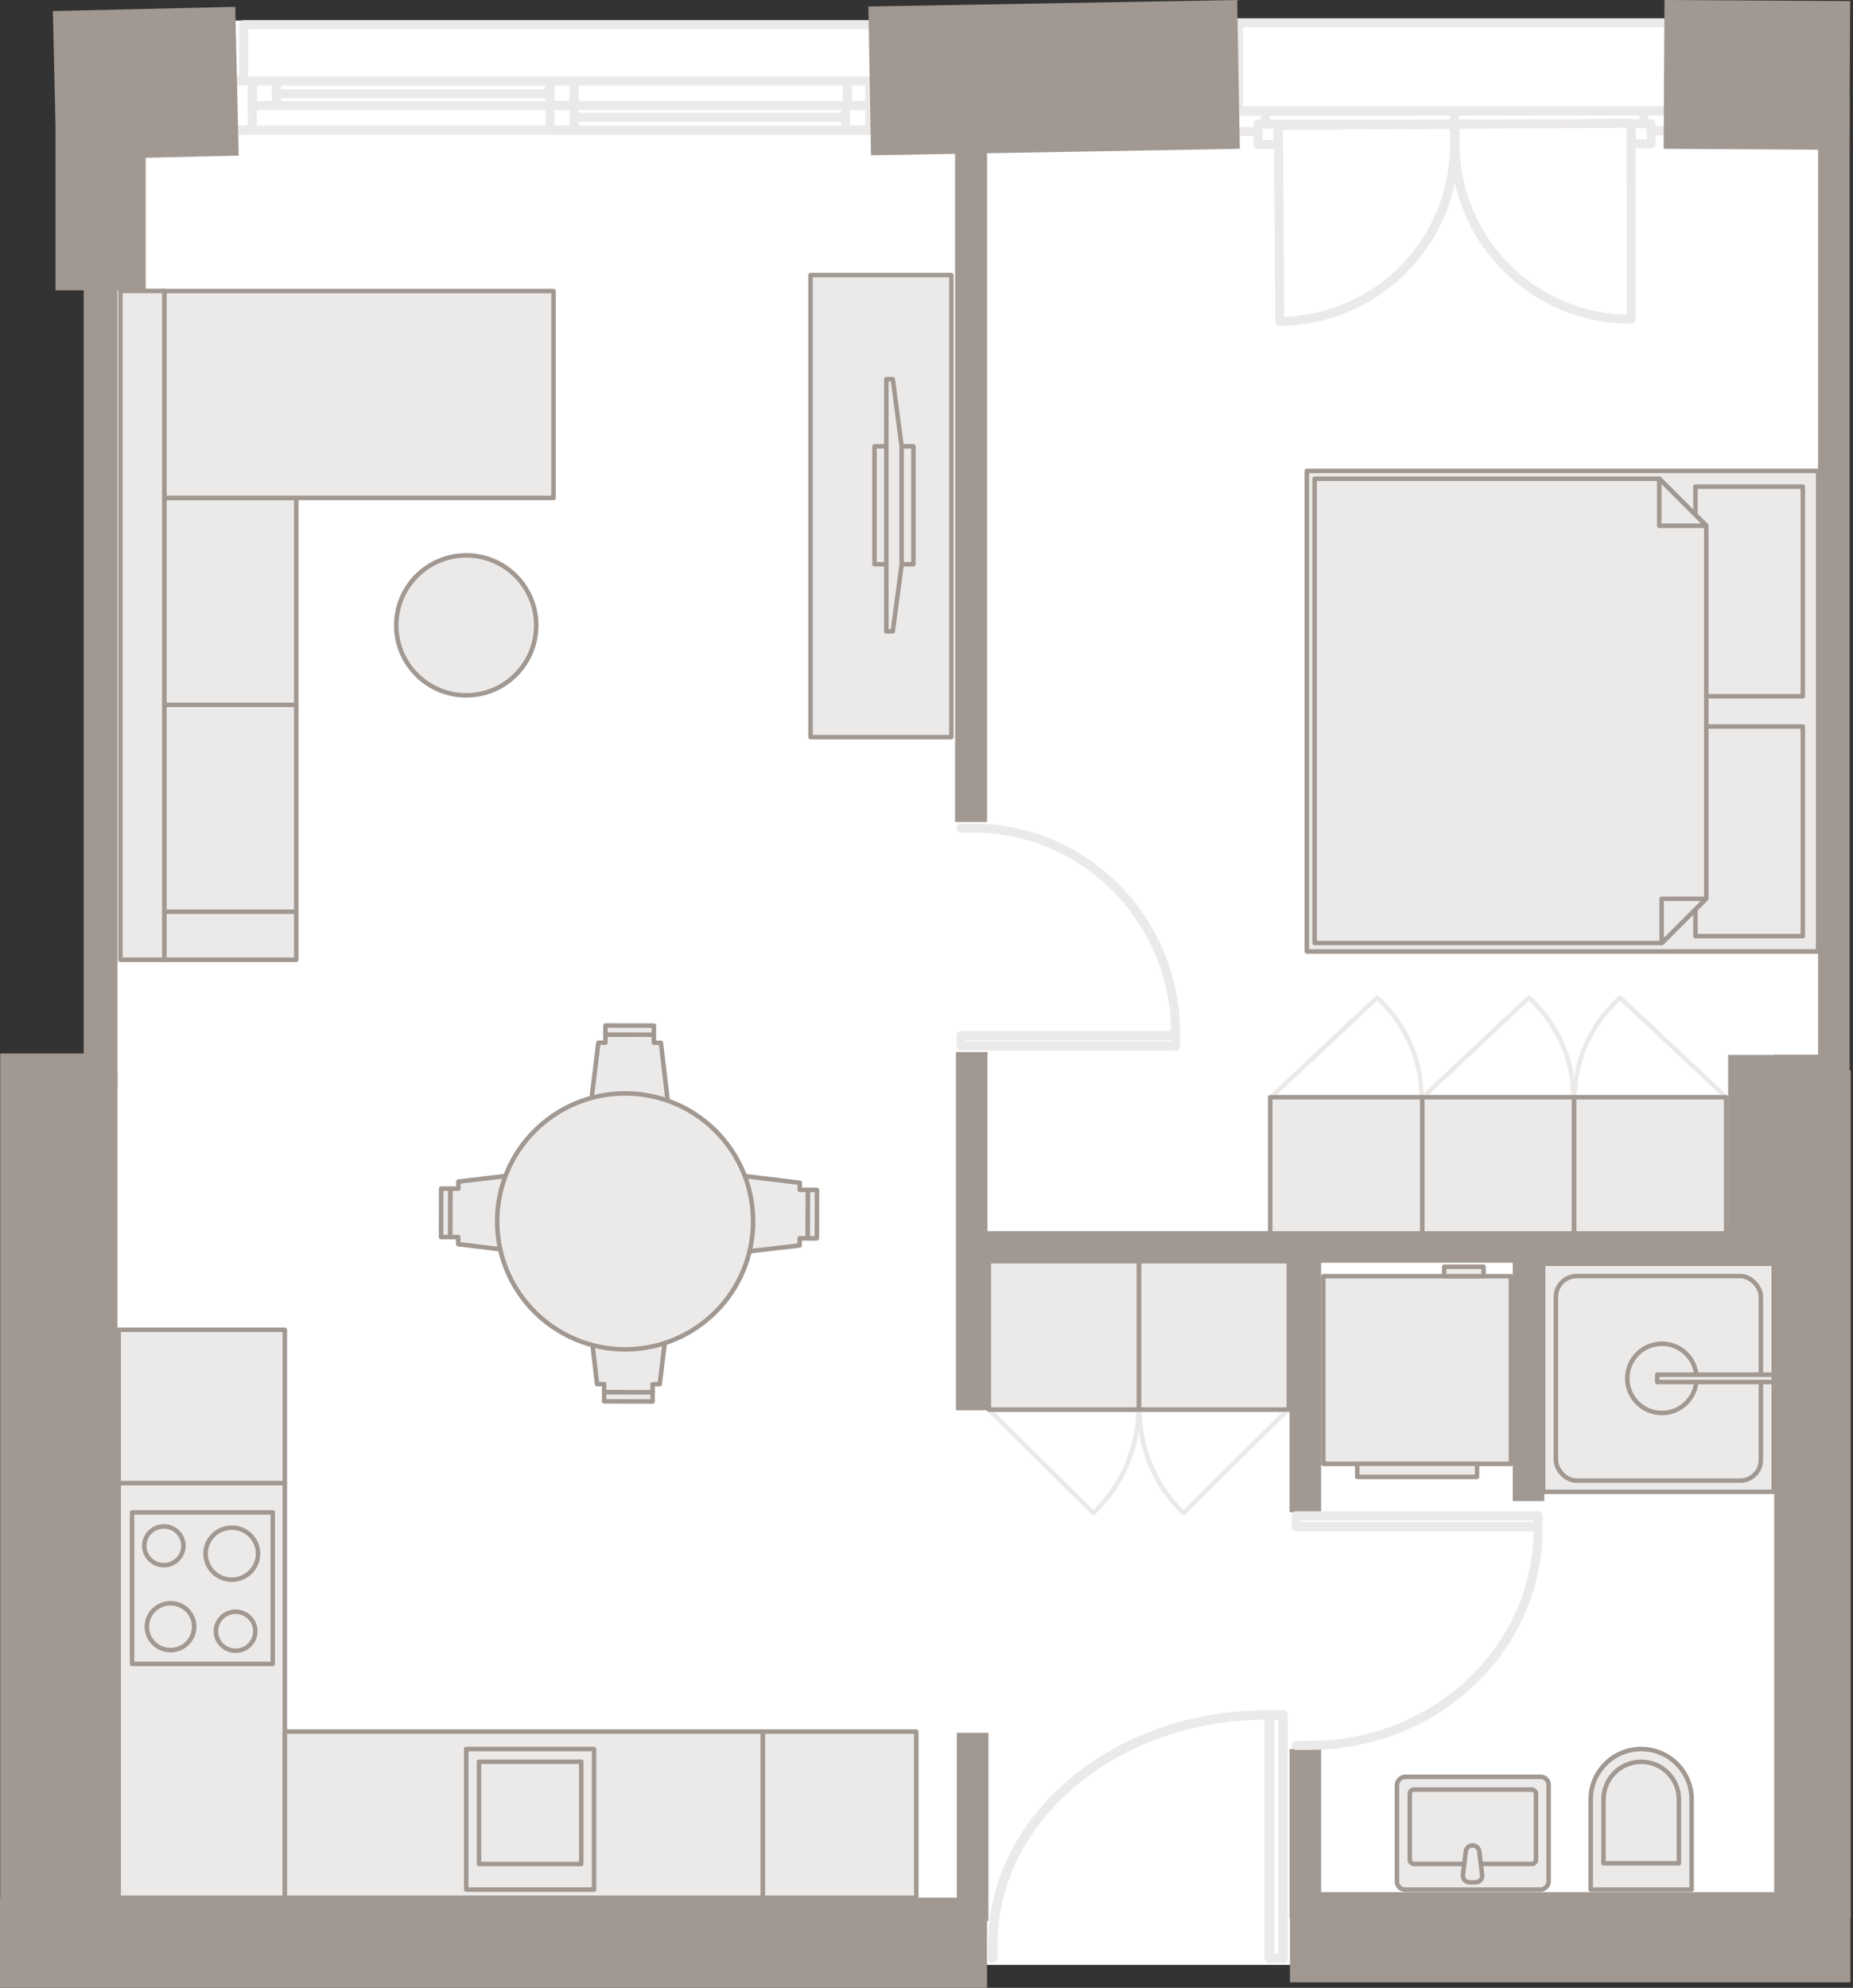 <?xml version="1.0" encoding="UTF-8"?><svg id="Muri_NEW" xmlns="http://www.w3.org/2000/svg" viewBox="0 0 410.95 440.83"><rect x="0" y="0" width="410.95" height="440.83" fill="#333333" stroke="none"/><defs><style>.cls-1,.cls-2,.cls-3,.cls-4,.cls-5,.cls-6,.cls-7,.cls-8,.cls-9,.cls-10{stroke-linecap:round;stroke-linejoin:round;}.cls-1,.cls-2,.cls-11,.cls-12,.cls-13,.cls-6,.cls-14{fill-rule:evenodd;}.cls-1,.cls-3,.cls-15,.cls-16,.cls-17,.cls-18,.cls-11,.cls-12,.cls-13,.cls-6,.cls-10{stroke:#a19891;}.cls-1,.cls-6,.cls-10{fill:#eceae9;}.cls-2,.cls-4,.cls-5,.cls-7,.cls-8,.cls-9{stroke:#eceae9;}.cls-2,.cls-4,.cls-19{fill:#fff;}.cls-2,.cls-4,.cls-8{stroke-width:2px;}.cls-3,.cls-15,.cls-16,.cls-17,.cls-18,.cls-5,.cls-11,.cls-12,.cls-7,.cls-8,.cls-9{fill:none;}.cls-15,.cls-16,.cls-17,.cls-18,.cls-11,.cls-12,.cls-13{stroke-miterlimit:10;}.cls-15,.cls-11{stroke-width:7px;}.cls-16,.cls-12{stroke-width:7.5px;}.cls-17{stroke-width:33px;}.cls-18{stroke-width:20px;}.cls-20,.cls-13{fill:#a19891;}.cls-13{stroke-width:6.76px;}.cls-6,.cls-7{stroke-width:1.01px;}.cls-9{stroke-width:2.08px;}.cls-14{fill:#a19891;}</style></defs><rect class="cls-19" x="22.31" y="4.57" width="386.16" height="431.17"/><path class="cls-10" d="M359.57,392.27h19.99v22.38h-19.99c-6.18,0-11.19-5.01-11.19-11.19h0c0-6.18,5.01-11.19,11.19-11.19Z" transform="translate(767.43 39.49) rotate(90)"/><path class="cls-10" d="M355.61,390.71h16.71v14.15c0,4.61-3.74,8.36-8.36,8.36h0c-4.61,0-8.36-3.74-8.36-8.36v-14.15h0Z" transform="translate(727.94 803.92) rotate(-180)"/><rect class="cls-10" x="314.13" y="389.73" width="25.01" height="33.64" rx="1.78" ry="1.78" transform="translate(733.18 79.91) rotate(90)"/><rect class="cls-10" x="312.65" y="396.87" width="27.97" height="16.48" rx=".88" ry=".88" transform="translate(653.28 810.22) rotate(-180)"/><path class="cls-1" d="M328.7,415.76l-.63-5.19c-.09-.76-.74-1.33-1.5-1.33h0c-.76,0-1.41.57-1.5,1.33l-.63,5.19c-.11.9.59,1.69,1.5,1.69h1.27c.91,0,1.61-.79,1.5-1.69Z"/><rect class="cls-10" x="342.23" y="280.26" width="51.14" height="50.57"/><rect class="cls-10" x="345.06" y="282.99" width="45.46" height="45.36" rx="4.6" ry="4.6"/><circle class="cls-10" cx="368.57" cy="305.67" r="2.65"/><circle class="cls-10" cx="368.57" cy="305.67" r="7.68"/><rect class="cls-10" x="367.53" y="304.86" width="25.84" height="1.62"/><rect class="cls-10" x="26.32" y="294.9" width="36.85" height="34.02"/><rect class="cls-10" x="26.32" y="328.91" width="36.85" height="91.95"/><rect class="cls-10" x="63.17" y="384.01" width="106.02" height="36.85" transform="translate(232.36 804.87) rotate(180)"/><rect class="cls-10" x="169.19" y="384.01" width="34.02" height="36.85"/><rect class="cls-10" x="103.4" y="387.87" width="28.35" height="31.18"/><rect class="cls-10" x="106.23" y="390.69" width="22.68" height="22.68"/><polyline class="cls-8" points="213.15 231.97 260.71 231.97 260.71 229.72 213.15 229.72 213.15 229.72 213.15 231.97"/><path class="cls-8" d="M213.15,229.65h47.57s0-.46,0-.46c0-25.16-20.1-45.55-44.9-45.55h-1.84s-.83,0-.83,0"/><polyline class="cls-2" points="271.68 29.17 279 29.16 278.99 27.56 280.59 27.56 280.58 24.68 271.67 24.69 271.68 29.17"/><polyline class="cls-2" points="318.14 31.98 318.14 27.51 322.59 27.5 322.59 24.63 280.58 24.68 280.59 27.56 283.45 27.55 283.45 32.03 318.14 31.98"/><polyline class="cls-2" points="279 32.03 283.45 32.03 283.45 27.55 278.99 27.56 279 32.03"/><polyline class="cls-2" points="322.59 27.5 318.14 27.51 318.14 31.98 322.59 31.97 322.59 27.5"/><polyline class="cls-2" points="318.14 27.51 283.45 27.55 283.45 32.03 318.14 31.98 318.14 27.51"/><polyline class="cls-2" points="361.73 31.92 361.73 27.45 364.59 27.44 364.6 24.57 322.59 24.63 322.59 27.5 327.05 27.49 327.05 31.97 361.73 31.92"/><polyline class="cls-2" points="322.59 31.97 327.05 31.97 327.05 27.49 322.59 27.5 322.59 31.97"/><polyline class="cls-2" points="366.19 27.44 361.73 27.45 361.73 31.92 366.19 31.91 366.19 27.44"/><polyline class="cls-2" points="361.73 27.45 327.05 27.49 327.05 31.97 361.73 31.92 361.73 27.45"/><polyline class="cls-2" points="373.51 24.55 364.6 24.57 364.59 27.44 366.19 27.44 366.19 29.04 373.51 29.03 373.51 24.55"/><line class="cls-4" x1="371.12" y1="29.03" x2="370.32" y2="29.03"/><path class="cls-2" d="M361.72,27.34l-39.04.23v4.25c.04,21.63,17.57,39.1,39.11,38.97h0s-.07-43.45-.07-43.45"/><path class="cls-2" d="M283.51,27.81l39.04-.21.03,4.25c.16,21.63-17.21,39.29-38.75,39.41h0s-.32-43.44-.32-43.44"/><rect class="cls-4" x="274.67" y="5.05" width="95.58" height="19.5"/><rect class="cls-8" x="54.01" y="5.47" width="140.54" height="12.47"/><rect class="cls-8" x="50.6" y="17.94" width="147.27" height="10.92"/><rect class="cls-8" x="50.6" y="17.94" width="5.36" height="10.92"/><rect class="cls-8" x="55.95" y="17.94" width="5.36" height="5.46"/><rect class="cls-8" x="121.98" y="17.94" width="5.36" height="5.46"/><rect class="cls-8" x="61.31" y="17.94" width="60.58" height="5.46"/><rect class="cls-8" x="61.31" y="17.94" width="60.58" height="2.84"/><rect class="cls-8" x="127.33" y="17.94" width="60.58" height="5.46"/><rect class="cls-8" x="127.33" y="26.02" width="60.2" height="2.84"/><rect class="cls-8" x="121.98" y="23.4" width="5.36" height="5.46"/><rect class="cls-8" x="187.91" y="17.94" width="4.97" height="5.46"/><rect class="cls-8" x="187.53" y="23.4" width="5.36" height="5.46"/><polyline class="cls-9" points="284.57 434.28 284.57 380.33 281.58 380.33 281.58 434.28 281.58 434.28 284.57 434.28"/><path class="cls-9" d="M281.48,434.28v-53.96s-.62,0-.62,0c-33.51,0-60.67,22.8-60.67,50.93v2.09s0,.94,0,.94"/><polyline class="cls-1" points="130.43 289.9 132.42 306.95 133.99 306.95 133.99 308.75 144.73 308.78 144.73 306.98 146.31 306.98 148.38 289.94 130.43 289.9"/><polyline class="cls-1" points="133.99 308.75 133.99 310.77 144.72 310.79 144.73 308.78 133.99 308.75"/><polyline class="cls-1" points="148.57 248.32 146.58 231.27 145.01 231.26 145.01 229.47 134.27 229.44 134.27 231.24 132.7 231.23 130.63 248.27 148.57 248.32"/><polyline class="cls-1" points="145.01 229.47 145.02 227.45 134.28 227.42 134.27 229.44 145.01 229.47"/><polyline class="cls-1" points="160.29 278.18 177.34 276.19 177.35 274.62 179.14 274.62 179.17 263.88 177.37 263.88 177.38 262.3 160.34 260.23 160.29 278.18"/><polyline class="cls-1" points="179.14 274.62 181.16 274.62 181.19 263.89 179.17 263.88 179.14 274.62"/><polyline class="cls-1" points="118.71 260.04 101.66 262.03 101.66 263.6 99.86 263.6 99.83 274.34 101.63 274.34 101.63 275.91 118.67 277.98 118.71 260.04"/><polyline class="cls-1" points="99.86 263.6 97.84 263.59 97.82 274.33 99.83 274.34 99.86 263.6"/><circle class="cls-10" cx="138.64" cy="270.86" r="28.38"/><rect class="cls-10" x="26.71" y="64.52" width="9.75" height="148.32"/><rect class="cls-10" x="36.47" y="156.31" width="29.23" height="45.88"/><rect class="cls-10" x="36.47" y="110.43" width="29.23" height="45.88"/><rect class="cls-10" x="36.47" y="202.19" width="29.23" height="10.65"/><rect class="cls-10" x="36.47" y="64.54" width="86.29" height="45.88"/><rect class="cls-10" x="179.76" y="61" width="31.23" height="102.48"/><rect class="cls-10" x="193.94" y="98.98" width="8.64" height="26.15"/><polygon class="cls-10" points="198 140.02 196.56 140.02 196.56 84.09 198 84.09 199.96 98.98 199.96 125.28 198 140.02"/><path class="cls-7" d="M242.49,335.54l-23.19-22.94h33.15c-.05,8.16-3.23,16.28-9.52,22.5l-.44.44Z"/><path class="cls-7" d="M262.45,335.54l-.22-.21c-6.34-6.27-9.52-14.5-9.52-22.72h32.92l-23.19,22.94Z"/><polyline class="cls-6" points="285.84 312.6 285.84 279.69 252.57 279.69 252.57 312.6 285.84 312.6"/><polyline class="cls-6" points="219.3 312.6 252.57 312.6 252.57 279.69 219.3 279.69 219.3 312.6"/><rect class="cls-10" x="289.84" y="104.42" width="113.39" height="106.58" transform="translate(693.06 315.42) rotate(180)"/><rect class="cls-10" x="376.01" y="161.11" width="23.81" height="46.49" transform="translate(775.83 368.71) rotate(180)"/><rect class="cls-10" x="376.01" y="107.9" width="23.81" height="46.49" transform="translate(775.83 262.3) rotate(180)"/><polygon class="cls-10" points="291.55 209.13 291.55 106.16 367.98 106.16 378.41 116.59 378.41 199.26 368.54 209.13 291.55 209.13"/><polygon class="cls-10" points="368.51 209.13 368.51 199.32 378.35 199.32 368.54 209.13 368.51 209.13"/><polygon class="cls-10" points="367.98 116.59 367.98 106.16 378.41 116.59 367.98 116.59"/><path class="cls-5" d="M359.31,221.25l23.5,22.08h-33.59c.05-7.85,3.27-15.67,9.64-21.66l.45-.42Z"/><path class="cls-5" d="M339.08,221.25l.22.2c6.42,6.03,9.64,13.96,9.64,21.87h-33.36l23.5-22.08Z"/><path class="cls-5" d="M305.4,221.25l.22.2c6.42,6.03,9.64,13.96,9.64,21.87h-33.36l23.5-22.08Z"/><polyline class="cls-1" points="315.38 243.33 315.38 275 349.1 275 349.1 243.33 315.38 243.33"/><polyline class="cls-1" points="382.81 243.33 349.1 243.33 349.1 275 382.81 275 382.81 243.33"/><polyline class="cls-1" points="281.7 243.33 281.7 275 315.41 275 315.41 243.33 281.7 243.33"/><polyline class="cls-14" points="211.81 28.67 211.81 182.28 212.52 182.28 213.23 182.28 217.48 182.28 218.19 182.28 218.9 182.28 218.9 28.67"/><path class="cls-14" d="M170.38,424.93h11.34v7.37h-11.34v-7.37ZM182.43,424.93h4.9v7.37h-4.9v-7.37ZM188.03,432.3v-7.37h11.34v7.37h-11.34ZM211.81,432.3h-11.74v-7.37h11.74v7.37Z"/><path class="cls-14" d="M404.15,236.42l-2.06-.71-.64-.22,2.69.93Z"/><line class="cls-17" x1="410.24" y1="16.74" x2="369.05" y2="16.5"/><line class="cls-17" x1="274.67" y1="16.5" x2="192.88" y2="17.94"/><line class="cls-17" x1="52.56" y1="18.01" x2="12.11" y2="18.95"/><line class="cls-15" x1="215.71" y1="426" x2="215.71" y2="384.27"/><line class="cls-15" x1="289.49" y1="387.87" x2="289.49" y2="425.29"/><polyline class="cls-11" points="396.97 424.93 396.97 237.38 406.7 237.38 406.7 21.66"/><line class="cls-15" x1="395.98" y1="276.54" x2="213.97" y2="276.54"/><line class="cls-15" x1="215.5" y1="233.3" x2="215.5" y2="312.75"/><line class="cls-15" x1="289.49" y1="274.49" x2="289.49" y2="335.36"/><line class="cls-15" x1="338.99" y1="275.26" x2="338.99" y2="332.88"/><polyline class="cls-12" points="22.31 21.66 22.31 237.38 3.8 237.38 3.8 424.93"/><line class="cls-16" x1="406.7" y1="237.38" x2="406.7" y2="425.29"/><line class="cls-16" x1="22.31" y1="237.38" x2="22.31" y2="424.93"/><line class="cls-18" y1="430.83" x2="218.9" y2="430.83"/><line class="cls-18" x1="286.08" y1="429.61" x2="410.38" y2="429.61"/><rect class="cls-20" x="396.97" y="237.38" width="9.73" height="187.91"/><rect class="cls-20" x="3.8" y="237.38" width="17.89" height="187.54"/><line class="cls-18" x1="22.31" y1="64.37" x2="22.31" y2="14.8"/><polyline class="cls-13" points="406.7 237.33 386.64 237.33 386.64 276.54 402.8 276.54"/><path class="cls-8" d="M287.46,338.6h53.65s0,.49,0,.49c0,26.5-22.67,47.98-50.64,47.98h-2.07s-.94,0-.94,0"/><polyline class="cls-8" points="287.46 336.15 341.1 336.15 341.1 338.52 287.46 338.52 287.46 338.52 287.46 336.15"/><circle class="cls-10" cx="103.4" cy="138.68" r="15.52"/><rect class="cls-10" x="293.48" y="283.02" width="41.61" height="41.61"/><rect class="cls-10" x="301" y="324.62" width="26.57" height="2.9"/><rect class="cls-10" x="320.28" y="280.92" width="8.73" height="2.1"/><rect class="cls-3" x="29.29" y="335.4" width="31.2" height="33.59"/><ellipse class="cls-3" cx="51.41" cy="344.55" rx="5.82" ry="5.77"/><ellipse class="cls-3" cx="37.82" cy="360.74" rx="5.25" ry="5.2"/><ellipse class="cls-3" cx="36.34" cy="342.8" rx="4.34" ry="4.3"/><ellipse class="cls-3" cx="52.25" cy="361.75" rx="4.37" ry="4.33"/></svg>